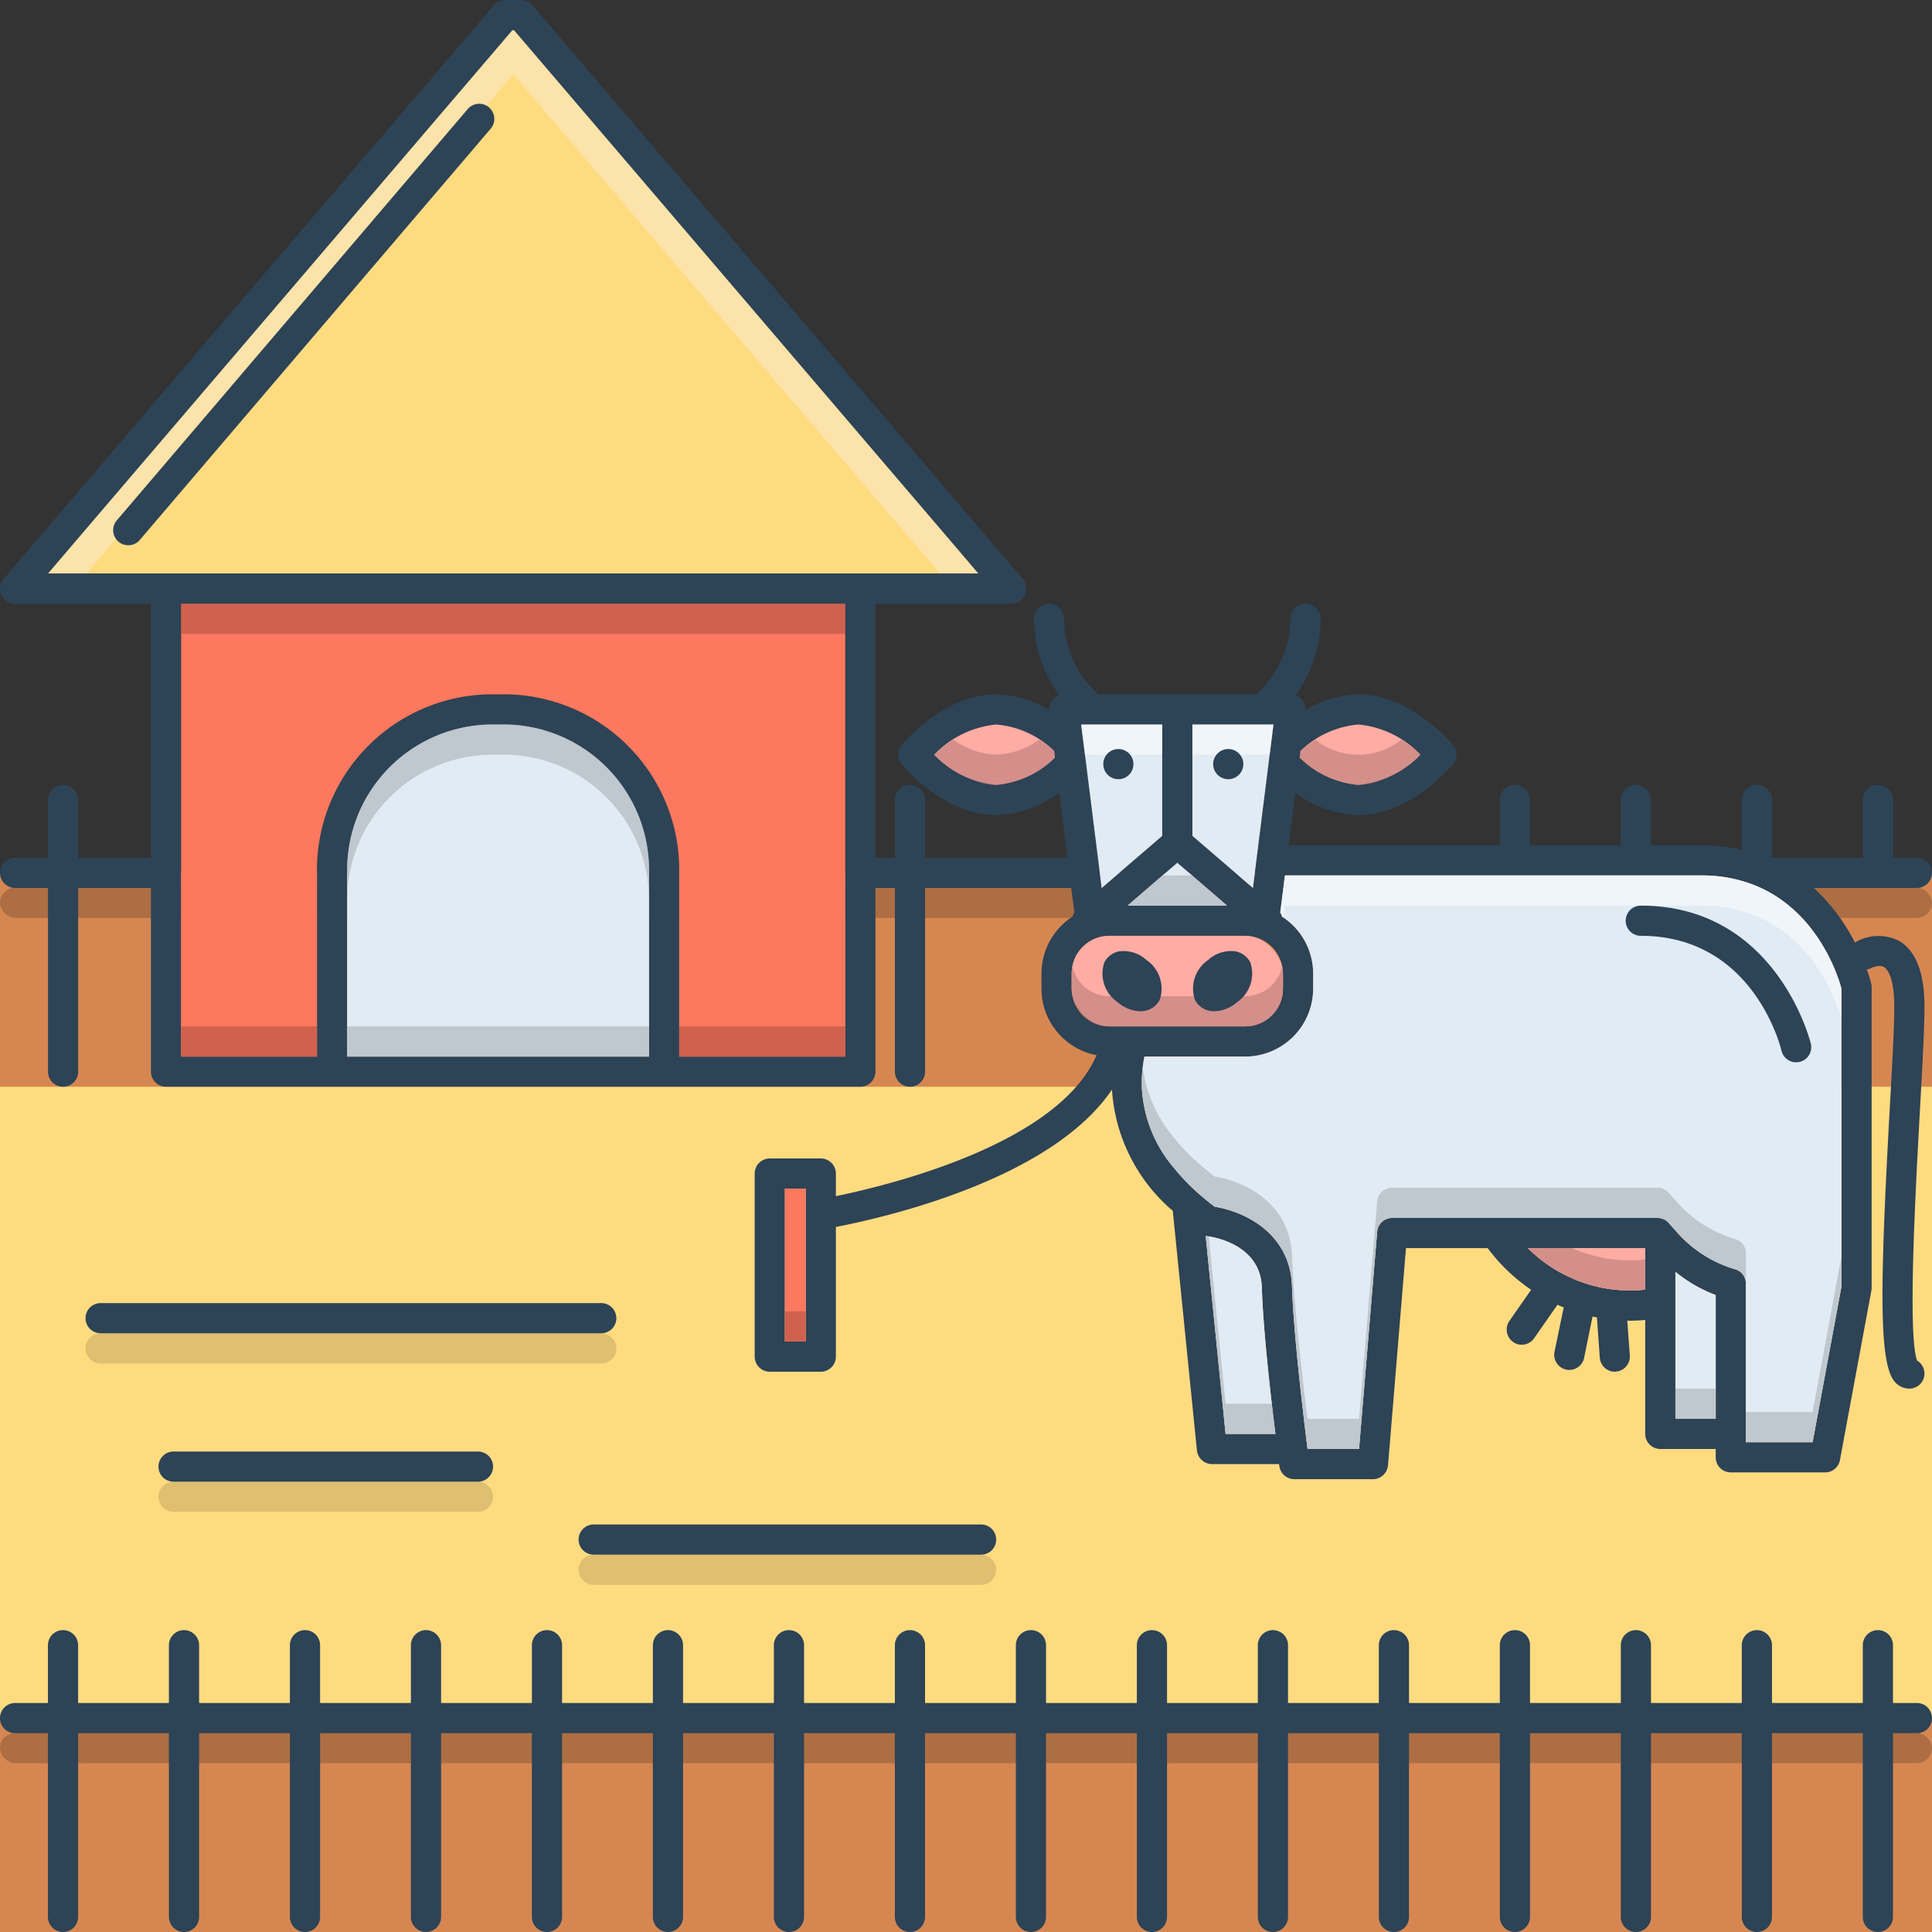 <svg id="Layer_1" height="128" viewBox="0 0 128 128" width="128" xmlns="http://www.w3.org/2000/svg" data-name="Layer 1"><rect x="0" y="0" width="128" height="128" fill="#333333" stroke="none"/><path d="m0 68.003h128v53.995h-128z" fill="#ffdb80"/><path d="m11.5 98.167a1 1 0 0 0 0 2h20.166a1 1 0 1 0 0-2z" fill="#937d4a" opacity=".3"/><path d="m40.834 89.333a1.0 1 0 0 0 -1-1h-33.167a1 1 0 1 0 0 2h33.167a1.0 1 0 0 0 1-1z" fill="#937d4a" opacity=".3"/><path d="m39.334 105h25.666a1 1 0 0 0 0-2h-25.666a1 1 0 0 0 0 2z" fill="#937d4a" opacity=".3"/><path d="m64.83 38h-61.66l30.77-36h.12z" fill="#ffdb80"/><path d="m64.83 38h-2.56l-28.21-33h-.12l-28.21 33h-2.56l28.892-35.062c.16-.1 1.206-1.667 1.396-1.667l1.375-.396c.19 0 .673 2.004.833 2.104z" fill="#f9edd2" opacity=".5"/><path d="m0 57.829h128v14.171h-128z" fill="#d68751"/><rect fill="#72492d" height="2" opacity=".4" rx="1" width="128" y="58.813"/><path d="m0 113.829h128v14.171h-128z" fill="#d68751"/><rect fill="#72492d" height="2" opacity=".4" rx="1" width="128" y="114.813"/><path d="m127 112.829h-1.585v-3.829a1 1 0 0 0 -2 0v3.829h-6.016v-3.829a1 1 0 1 0 -2 0v3.829h-6.016v-3.829a1 1 0 1 0 -2 0v3.829h-6.016v-3.829a1 1 0 1 0 -2 0v3.829h-6.016v-3.829a1 1 0 1 0 -2 0v3.829h-6.016v-3.829a1 1 0 1 0 -2 0v3.829h-6.016v-3.829a1 1 0 0 0 -2 0v3.829h-6.016v-3.829a1 1 0 1 0 -2 0v3.829h-6.016v-3.829a1 1 0 1 0 -2 0v3.829h-6.016v-3.829a1 1 0 0 0 -2 0v3.829h-6.016v-3.829a1 1 0 1 0 -2 0v3.829h-6.016v-3.829a1 1 0 1 0 -2 0v3.829h-6.016v-3.829a1 1 0 0 0 -2 0v3.829h-6.016v-3.829a1 1 0 0 0 -2 0v3.829h-6.016v-3.829a1 1 0 1 0 -2 0v3.829h-6.016v-3.829a1 1 0 0 0 -2 0v3.829h-2.176a1 1 0 0 0 0 2h2.176v12.171a1 1 0 0 0 2 0v-12.171h6.016v12.171a1 1 0 1 0 2 0v-12.171h6.016v12.171a1 1 0 0 0 2 0v-12.171h6.016v12.171a1 1 0 0 0 2 0v-12.171h6.016v12.171a1 1 0 1 0 2 0v-12.171h6.016v12.171a1 1 0 1 0 2 0v-12.171h6.016v12.171a1 1 0 0 0 2 0v-12.171h6.016v12.171a1 1 0 1 0 2 0v-12.171h6.016v12.171a1 1 0 1 0 2 0v-12.171h6.016v12.171a1 1 0 0 0 2 0v-12.171h6.016v12.171a1 1 0 1 0 2 0v-12.171h6.016v12.171a1 1 0 1 0 2 0v-12.171h6.016v12.171a1 1 0 1 0 2 0v-12.171h6.016v12.171a1 1 0 1 0 2 0v-12.171h6.016v12.171a1 1 0 1 0 2 0v-12.171h6.016v12.171a1 1 0 0 0 2 0v-12.171h1.585a1 1 0 0 0 0-2z" fill="#2d4356"/><path d="m128 57.83a1.003 1.003 0 0 0 -1-1h-1.58v-3.83a1 1 0 1 0 -2 0v3.83h-6.02v-3.83a1 1 0 0 0 -2 0v3.3a11.91 11.91 0 0 0 -2.69-.3h-3.33v-3a1 1 0 0 0 -2 0v3h-6.01v-3a1 1 0 1 0 -2 0v3h-13.99l.44-3.48a7.418 7.418 0 0 0 4.18 1.48c3.47 0 6.16-3.23 6.27-3.37a.97.97 0 0 0 0-1.26c-.11-.14-2.8-3.37-6.27-3.37a6.996 6.996 0 0 0 -3.51 1.05 1.022 1.022 0 0 0 -.24-.71.982.982 0 0 0 -.43-.27 8.612 8.612 0 0 0 1.68-5.07 1 1 0 0 0 -2 0 6.745 6.745 0 0 1 -2.28 5h-10.44a6.745 6.745 0 0 1 -2.28-5 1 1 0 0 0 -2 0 8.612 8.612 0 0 0 1.68 5.07.982.982 0 0 0 -.43.27 1.022 1.022 0 0 0 -.24.71 6.996 6.996 0 0 0 -3.51-1.05c-3.47 0-6.16 3.23-6.27 3.37a.97.97 0 0 0 0 1.26c.11.14 2.8 3.37 6.27 3.37a7.418 7.418 0 0 0 4.18-1.48l.54 4.31h-9.43v-3.83a1 1 0 0 0 -2 0v3.83h-1.29v-16.83h9a1.005 1.005 0 0 0 .91-.58 1.017 1.017 0 0 0 -.15-1.07l-32.48-38a1.011 1.011 0 0 0 -.76-.35h-1.04a1.011 1.011 0 0 0 -.76.35l-32.48 38a1.017 1.017 0 0 0 -.15 1.07 1.005 1.005 0 0 0 .91.58h9v16.83h-4.82v-3.83a1 1 0 0 0 -2 0v3.83h-2.18a1 1 0 0 0 0 2h2.18v12.17a1 1 0 0 0 2 0v-12.17h4.82v12.17a1.003 1.003 0 0 0 1 1h46a1.003 1.003 0 0 0 1-1v-12.17h1.29v12.17a1 1 0 0 0 2 0v-12.17h9.68l.21 1.63a.803.803 0 0 0 -.12.27 4.494 4.494 0 0 0 -2.06 3.77v1a4.497 4.497 0 0 0 3.65 4.41c-2.5 5.8-13.37 8.53-17.27 9.34v-1.5a1.003 1.003 0 0 0 -1-1h-3.38a1.003 1.003 0 0 0 -1 1v12.13a1.003 1.003 0 0 0 1 1h3.38a1.003 1.003 0 0 0 1-1v-8.59c3.49-.68 14.3-3.2 18.29-9.1a11.515 11.515 0 0 0 4.03 8.03l1.6 15.88a1.015 1.015 0 0 0 1 .9h4.44c.01.07.02.11.02.13a1.004 1.004 0 0 0 1 .87h5.2a1.01 1.01 0 0 0 1-.92l1.19-14.39h5.41a11.975 11.975 0 0 0 2.88 2.76l-1.44 2.07a1.005 1.005 0 0 0 .25 1.39.92.92 0 0 0 .57.18.984.984 0 0 0 .82-.43l1.55-2.22a3.653 3.653 0 0 0 .41.18l-.61 2.94a1.002 1.002 0 0 0 .78 1.18.647.647 0 0 0 .2.02 1.003 1.003 0 0 0 .98-.79l.56-2.75a1.494 1.494 0 0 0 .29.06l.19 2.67a1.004 1.004 0 0 0 1 .93.17.17 0 0 0 .07-.01.997.997 0 0 0 .92-1.07l-.17-2.31a1.209 1.209 0 0 0 .19.01c.34 0 .67-.02 1-.05v7.55a1.003 1.003 0 0 0 1 1h3.67v.55a.997.997 0 0 0 1 1h6.25a.997.997 0 0 0 .98-.81l2.08-11.22a1.223 1.223 0 0 0 .02-.19v-19.95a.907.907 0 0 0 -.03-.23 7.97 7.97 0 0 0 -.29-.92 1.06 1.06 0 0 0 .3-.1s.52-.25.84-.06c.16.1.68.56.68 2.61 0 1.41-.14 3.97-.31 6.94-.64 11.71-.73 16.79.38 17.97a1.29 1.29 0 0 0 .93.41 1.0 1 0 0 0 .51-1.86c-.63-1.73-.1-11.23.18-16.41.17-2.99.31-5.58.31-7.05 0-2.22-.56-3.67-1.66-4.33a3.035 3.035 0 0 0 -2.82.02.47.47 0 0 0 -.12.09 12.888 12.888 0 0 0 -2.73-3.63h6.83a1.003 1.003 0 0 0 1-1zm-41.84-8.08a6.316 6.316 0 0 1 3.84-1.75 6.529 6.529 0 0 1 4.11 2 6.581 6.581 0 0 1 -4.11 2 6.286 6.286 0 0 1 -3.89-1.8zm-20.16 2.25a6.529 6.529 0 0 1 -4.11-2 6.581 6.581 0 0 1 4.11-2 6.235 6.235 0 0 1 3.84 1.75l.05.45a6.338 6.338 0 0 1 -3.89 1.8zm-23 18h-20v-12.38a9.637 9.637 0 0 1 9.62-9.62h.76a9.637 9.637 0 0 1 9.62 9.62zm13 0h-11v-12.38a11.63 11.63 0 0 0 -11.62-11.62h-.76a11.63 11.63 0 0 0 -11.62 11.62v12.38h-9v-30h44zm-52.83-32 30.77-36h.12l30.77 36zm50.21 50.88h-1.38v-10.13h1.38zm25.62-40.88h5.37l-1.36 10.83-4.01-3.45zm2.3 12h-6.6l3.3-2.84zm-4.3-12v7.38l-4.01 3.45-1.36-10.83zm-3.5 20a2.501 2.501 0 0 1 -2.5-2.5v-1a2.501 2.501 0 0 1 2.5-2.5h9a2.501 2.501 0 0 1 2.5 2.5v1a2.501 2.501 0 0 1 -2.5 2.5zm7.7 27-1.32-13.12a.355.355 0 0 0 .1.02c.15.02 3.53.43 3.62 3.4.08 2.68.57 7.09.9 9.7zm27.8-9.56a8.266 8.266 0 0 1 -1 .06c-.11 0-.22 0-.33-.01h-.01a9.674 9.674 0 0 1 -1.88-.25h-.01c0-.02 0-.03-.01-.04 0 .01-.01.02-.01.03a9.502 9.502 0 0 1 -1.48-.49.01.01 0 0 1 -.01-.01 8.886 8.886 0 0 1 -1.66-.9 9.393 9.393 0 0 1 -1.38-1.14h7.78zm4.67 8.56h-2.67v-9.74a9.432 9.432 0 0 0 2.67 1.54zm8.33-28.5v19.74l-1.91 10.31h-4.42v-10.51a.986.986 0 0 0 -.79-.97 8.273 8.273 0 0 1 -3.88-2.55c-.25-.27-.39-.44-.4-.45a1.005 1.005 0 0 0 -.79-.38h-17.58a.993.993 0 0 0 -.99.92l-1.2 14.39h-3.41c-.15-1.19-.42-3.43-.65-5.71-.18-1.83-.34-3.7-.38-5.05-.11-3.6-3.25-5-5.12-5.29-.31-.23-.6-.47-.87-.7a13.742 13.742 0 0 1 -1.78-1.81 8.875 8.875 0 0 1 -2.19-5.73 9.72 9.72 0 0 1 .18-1.71h6.68a4.507 4.507 0 0 0 4.5-4.5v-1a4.494 4.494 0 0 0 -2.06-3.77.803.803 0 0 0 -.12-.27l.31-2.46h27.58a9.303 9.303 0 0 1 3.96.83c3.87 1.8 5.14 5.94 5.33 6.67z" fill="#2d4356"/><path d="m52 78.75h1.38v10.13h-1.38z" fill="#fc785e"/><path d="m43 57.62v12.38h-20v-12.38a9.637 9.637 0 0 1 9.62-9.62h.76a9.637 9.637 0 0 1 9.62 9.62z" fill="#e1ebf4"/><path d="m56 40v30h-11v-12.38a11.63 11.63 0 0 0 -11.62-11.62h-.76a11.63 11.63 0 0 0 -11.62 11.62v12.38h-9v-30z" fill="#fc785e"/><path d="m109 82.69v2.75a8.266 8.266 0 0 1 -1 .06c-.11 0-.22 0-.33-.01h-.01a9.674 9.674 0 0 1 -1.88-.25h-.01c0-.02 0-.03-.01-.04 0 .01-.01.02-.01.03a9.502 9.502 0 0 1 -1.48-.49.01.01 0 0 1 -.01-.01 8.886 8.886 0 0 1 -1.66-.9 9.393 9.393 0 0 1 -1.38-1.14z" fill="#feaca4"/><path d="m113.67 85.8v8.2h-2.67v-9.74a9.432 9.432 0 0 0 2.67 1.54z" fill="#e1ebf4"/><path d="m84.5 95h-3.3l-1.32-13.12a.355.355 0 0 0 .1.02c.15.02 3.53.43 3.62 3.4.08 2.68.57 7.09.9 9.7z" fill="#e1ebf4"/><path d="m94.11 50a6.581 6.581 0 0 1 -4.11 2 6.286 6.286 0 0 1 -3.89-1.8l.05-.45a6.316 6.316 0 0 1 3.84-1.75 6.529 6.529 0 0 1 4.11 2z" fill="#feaca4"/><path d="m69.89 50.2a6.338 6.338 0 0 1 -3.89 1.8 6.529 6.529 0 0 1 -4.11-2 6.581 6.581 0 0 1 4.11-2 6.235 6.235 0 0 1 3.84 1.75z" fill="#feaca4"/><rect fill="#feaca4" height="6" rx="2.5" width="14" x="71" y="62"/><path d="m81.3 60h-6.6l3.3-2.84z" fill="#e1ebf4"/><path d="m77 48v7.38l-4.01 3.45-1.36-10.83z" fill="#e1ebf4"/><path d="m84.37 48-1.36 10.83-4.01-3.45v-7.38z" fill="#e1ebf4"/><path d="m122 65.5v19.74l-1.91 10.31h-4.42v-10.51a.986.986 0 0 0 -.79-.97 8.273 8.273 0 0 1 -3.88-2.55c-.25-.27-.39-.44-.4-.45a1.005 1.005 0 0 0 -.79-.38h-17.58a.993.993 0 0 0 -.99.92l-1.2 14.39h-3.41c-.15-1.19-.42-3.43-.65-5.71-.18-1.83-.34-3.7-.38-5.05-.11-3.6-3.25-5-5.12-5.29-.31-.23-.6-.47-.87-.7a13.742 13.742 0 0 1 -1.78-1.81 8.875 8.875 0 0 1 -2.19-5.73 9.72 9.72 0 0 1 .18-1.71h6.68a4.507 4.507 0 0 0 4.5-4.5v-1a4.494 4.494 0 0 0 -2.06-3.77.803.803 0 0 0 -.12-.27l.31-2.46h27.58a9.303 9.303 0 0 1 3.96.83c3.87 1.8 5.14 5.94 5.33 6.67z" fill="#e1ebf4"/><path d="m30.989 7.226-23.25 27.25a1 1 0 0 0 1.521 1.299l23.25-27.25a1 1 0 0 0 -1.521-1.299z" fill="#2d4356"/><path d="m108.706 62c7.405 0 9.242 7.28 9.321 7.609a1.0 1 0 0 0 .972.77 1.027 1.027 0 0 0 .23-.026 1 1 0 0 0 .745-1.202c-.021-.092-2.252-9.151-11.268-9.151a1 1 0 0 0 0 2z" fill="#2d4356"/><path d="m11.5 96.167a1 1 0 0 0 0 2h20.166a1 1 0 1 0 0-2z" fill="#2d4356"/><path d="m40.834 87.333a1.0 1 0 0 0 -1-1h-33.167a1 1 0 1 0 0 2h33.167a1.0 1 0 0 0 1-1z" fill="#2d4356"/><path d="m39.334 103h25.666a1 1 0 0 0 0-2h-25.666a1 1 0 0 0 0 2z" fill="#2d4356"/><path d="m52 86.88h1.38v2h-1.38z" fill="#a54b3f" opacity=".5"/><path d="m94.11 50a7.28 7.28 0 0 1 -3.35 1.93c-.09.01-.18.03-.28.04a3.862 3.862 0 0 1 -.48.03c-.12 0-.23-.01-.34-.02a6.621 6.621 0 0 1 -3.55-1.78l.05-.45a8.228 8.228 0 0 1 .99-.74 4.579 4.579 0 0 0 5.7-.01 9.076 9.076 0 0 1 1.26 1z" fill="#aa7371" opacity=".5"/><path d="m69.89 50.2a6.694 6.694 0 0 1 -3.55 1.78c-.11.01-.22.02-.34.02a3.862 3.862 0 0 1 -.48-.03c-.1-.01-.19-.03-.28-.04a7.177 7.177 0 0 1 -3.35-1.93 9.076 9.076 0 0 1 1.26-1 5.244 5.244 0 0 0 2.85 1 5.305 5.305 0 0 0 2.86-1 8.105 8.105 0 0 1 .98.75z" fill="#aa7371" opacity=".5"/><path d="m81.3 60h-6.6l2.32-2h1.96z" fill="#9fa5aa" opacity=".5"/><path d="m77 48v2h-5.12l-.25-2z" fill="#fff" opacity=".5"/><path d="m84.37 48-.25 2h-5.12v-2z" fill="#fff" opacity=".5"/><path d="m85 64.5v1a2.511 2.511 0 0 1 -2.23 2.49 2.435 2.435 0 0 1 -.27.01h-9a2.501 2.501 0 0 1 -2.5-2.5v-1a2.736 2.736 0 0 1 .05-.5 2.5 2.5 0 0 0 2.45 2h9a2.5 2.5 0 0 0 2.45-2 2.736 2.736 0 0 1 .05.5z" fill="#aa7371" opacity=".5"/><path d="m122 65.5v2c-.19-.73-1.46-4.87-5.33-6.67a9.303 9.303 0 0 0 -3.96-.83h-27.58l-.1.8a.552.552 0 0 0 -.09-.07.803.803 0 0 0 -.12-.27l.31-2.46h27.58c.23 0 .45.01.67.02.16.01.3.02.45.04a8.971 8.971 0 0 1 2.84.77c3.87 1.8 5.14 5.94 5.33 6.67z" fill="#fff" opacity=".5"/><path d="m109 83.44v2a8.266 8.266 0 0 1 -1 .06 1.209 1.209 0 0 1 -.19-.01.655.655 0 0 1 -.14 0h-.01a9.674 9.674 0 0 1 -1.88-.25h-.01c0-.02 0-.03-.01-.04 0 .01-.01.02-.01.03a9.502 9.502 0 0 1 -1.48-.49.01.01 0 0 1 -.01-.01 8.886 8.886 0 0 1 -1.66-.9 9.393 9.393 0 0 1 -1.38-1.14h2.95c.03.01.06.03.09.04a.01.01 0 0 0 .01.01 9.502 9.502 0 0 0 1.48.49c0-.01.01-.02.01-.03.01.01.01.02.01.04h.01a9.674 9.674 0 0 0 1.88.25h.01c.11.01.22.01.33.01a8.266 8.266 0 0 0 1-.06z" fill="#aa7371" opacity=".5"/><g fill="#9fa5aa"><path d="m84.5 95h-3.3l-1.32-13.12a.355.355 0 0 0 .1.02c.01 0 .05.01.1.02l1.12 11.08h3.06c.09.73.17 1.41.24 2z" opacity=".5"/><path d="m111 92h2.67v2h-2.67z" opacity=".5"/><path d="m122 83.24v2l-1.91 10.31h-4.42v-2h4.42z" opacity=".5"/><path d="m115.67 83.04v2a.986.986 0 0 0 -.79-.97 8.273 8.273 0 0 1 -3.88-2.55c-.25-.27-.39-.44-.4-.45a1.005 1.005 0 0 0 -.79-.38h-17.58a.993.993 0 0 0 -.99.92l-1.2 14.39h-3.41c-.15-1.19-.42-3.43-.65-5.71-.18-1.83-.34-3.7-.38-5.05-.11-3.6-3.25-5-5.12-5.29-.31-.23-.6-.47-.87-.7a13.742 13.742 0 0 1 -1.78-1.81 8.875 8.875 0 0 1 -2.19-5.73 7.923 7.923 0 0 1 .07-.98 9.113 9.113 0 0 0 2.12 4.71 13.742 13.742 0 0 0 1.78 1.81c.27.23.56.47.87.7 1.87.29 5.01 1.69 5.12 5.29.04 1.35.2 3.22.38 5.05.23 2.28.5 4.52.65 5.71h3.41l1.2-14.39a.993.993 0 0 1 .99-.92h17.58a1.005 1.005 0 0 1 .79.38c.01.01.15.18.4.45a8.273 8.273 0 0 0 3.88 2.55.986.986 0 0 1 .79.97z" opacity=".5"/><path d="m43 57.62v2a9.637 9.637 0 0 0 -9.62-9.62h-.76a9.637 9.637 0 0 0 -9.62 9.62v-2a9.639 9.639 0 0 1 8.64-9.57 2.529 2.529 0 0 1 .38-.03c.2-.01.4-.02.6-.02h.76c.2 0 .4.01.6.02a2.529 2.529 0 0 1 .38.03 9.639 9.639 0 0 1 8.64 9.57z" opacity=".5"/><path d="m23 68h20v2h-20z" opacity=".5"/></g><path d="m12 68h9v2h-9z" fill="#a54b3f" opacity=".5"/><path d="m45 68h11v2h-11z" fill="#a54b3f" opacity=".5"/><path d="m12 40h44v2h-44z" fill="#a54b3f" opacity=".5"/><path d="m79.165 66.239a1.398 1.398 0 0 0 .971.729 1.621 1.621 0 0 0 .324.032 2.409 2.409 0 0 0 1.498-.605 2.296 2.296 0 0 0 .878-2.634 1.402 1.402 0 0 0 -.971-.73 2.23 2.23 0 0 0 -1.822.572 2.297 2.297 0 0 0 -.878 2.634z" fill="#2d4356"/><path d="m74.042 66.395a2.41 2.41 0 0 0 1.498.605 1.617 1.617 0 0 0 .324-.032 1.398 1.398 0 0 0 .971-.729l.001-.001a2.297 2.297 0 0 0 -.878-2.634 2.247 2.247 0 0 0 -1.822-.572 1.402 1.402 0 0 0 -.971.729 2.296 2.296 0 0 0 .878 2.635z" fill="#2d4356"/><circle cx="74.094" cy="50.625" fill="#2d4356" r="1"/><circle cx="81.375" cy="50.625" fill="#2d4356" r="1"/></svg>